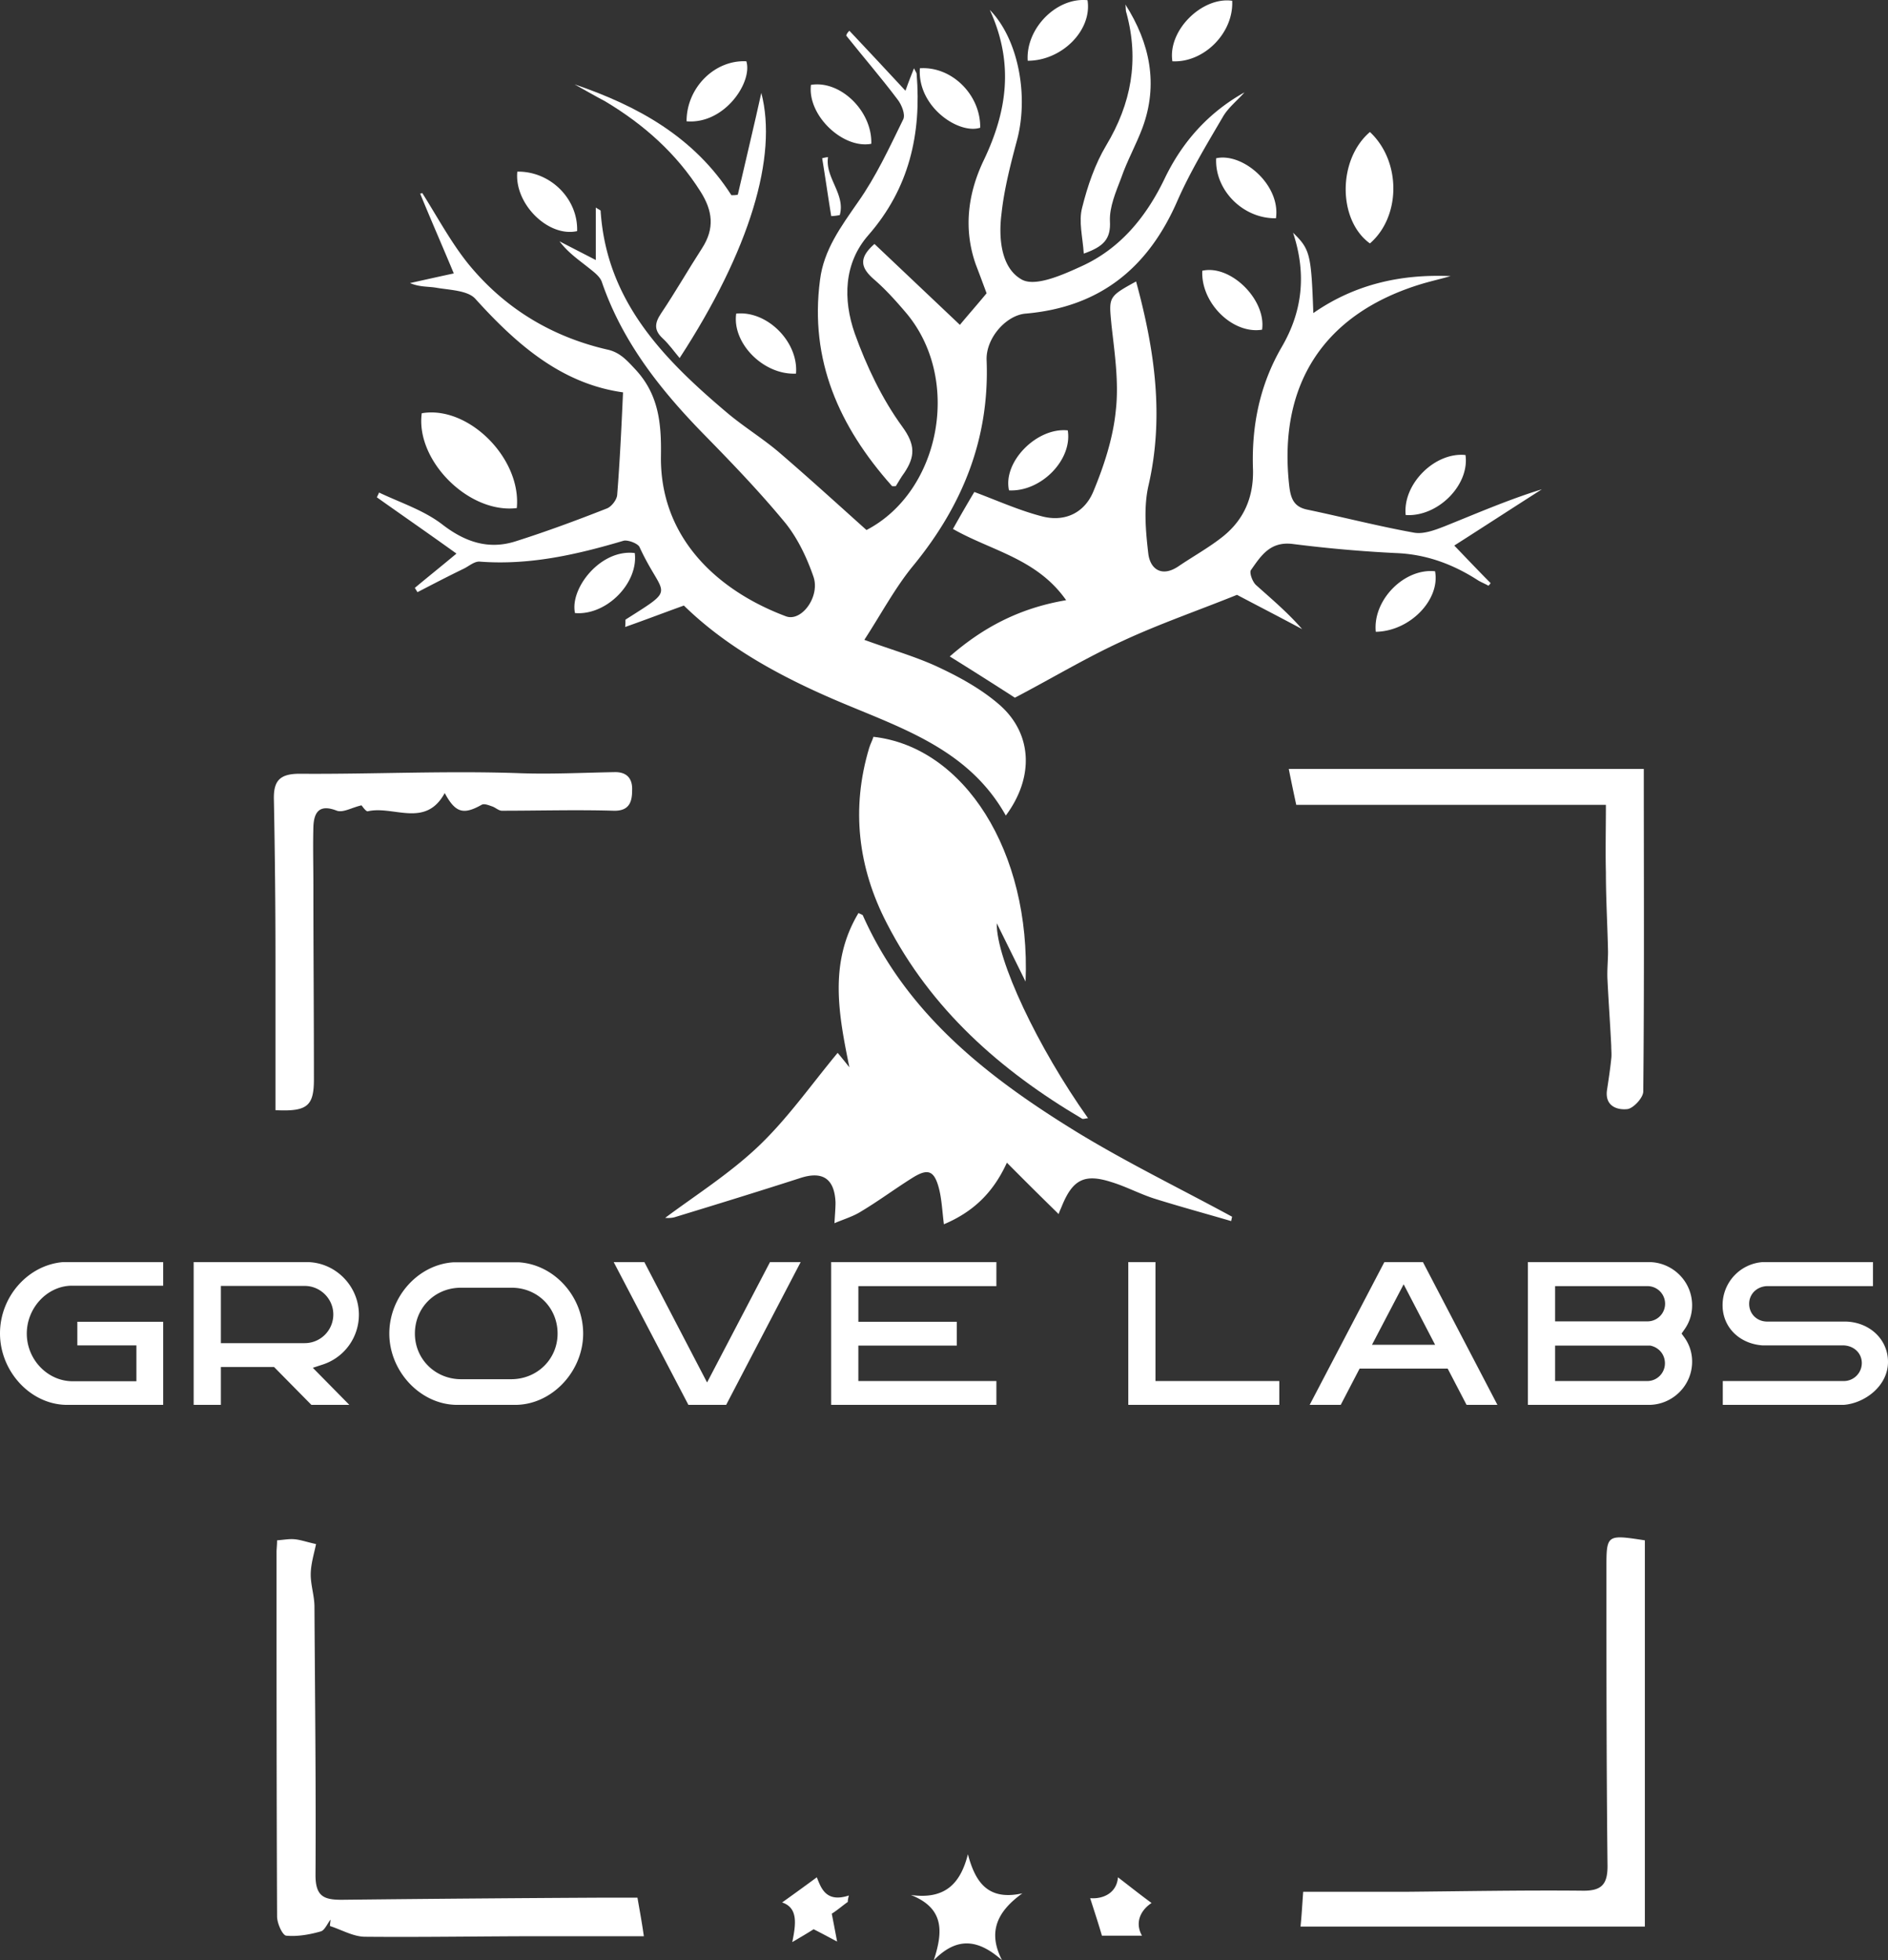 <svg width="131" height="136" fill="none" xmlns="http://www.w3.org/2000/svg"><rect width="100%" height="100%" fill="#333333" stroke="none"/><path d="M0 92.505c0 2.629 2.099 4.918 4.591 4.96h6.732V91.7H5.366v1.639h4.098v2.487H5.042c-1.732 0-3.183-1.498-3.183-3.307 0-1.752 1.366-3.25 3.028-3.32h6.436v-1.64H4.394C1.972 87.744 0 89.935 0 92.506zm22.437 2.148a3.632 3.632 0 002.465-3.448c0-1.964-1.591-3.603-3.55-3.645h-7.914v9.905h1.887v-2.628h3.69l2.591 2.628h2.634l-2.535-2.572.732-.24zm-7.112-1.47v-3.97h5.817c1.084 0 1.985.89 1.985 1.978a1.987 1.987 0 01-1.985 1.992h-5.817zm11.688-.663c0 2.6 2.126 4.903 4.647 4.945h4.155c2.521-.043 4.648-2.346 4.648-4.946 0-2.571-2-4.79-4.465-4.945h-4.535c-2.436.155-4.45 2.374-4.45 4.945zm8.62-3.18c1.745.07 3.055 1.441 3.055 3.18 0 1.766-1.408 3.165-3.225 3.165h-3.465c-1.802 0-3.21-1.4-3.21-3.166 0-1.738 1.31-3.108 3.055-3.179h3.79zm13.427 6.57l-4.351-8.35h-2.127l5.183 9.905h2.62l5.169-9.905h-2.127l-4.366 8.35zm20.075-8.35H57.67v9.905h11.465v-1.653h-9.578v-2.459h6.831V91.7h-6.83v-2.473h9.577V87.56zm9.152 9.905h10.479v-1.653h-8.592V87.56h-1.887v9.905zm23.472 0h2.141l-5.169-9.905h-2.676l-5.183 9.905h2.155l1.31-2.515h6.112l1.31 2.515zm-2.183-4.168h-4.38l2.197-4.197 2.183 4.197zm17.833 1.173c0-.622-.183-1.188-.535-1.682l-.197-.269.197-.282c.352-.495.535-1.06.535-1.682 0-1.639-1.324-2.953-2.929-2.995h-8.465v9.905h8.465c1.605-.043 2.929-1.356 2.929-2.996zm-9.507-5.243h6.409a1.222 1.222 0 010 2.445h-6.409v-2.445zm0 6.585v-2.459h6.606c.605.127 1.014.622 1.014 1.23 0 .678-.549 1.229-1.225 1.229h-6.395zM131 94.484c0-1.569-1.282-2.756-2.929-2.798h-5.451c-.718 0-1.253-.537-1.253-1.23 0-.678.521-1.187 1.211-1.229h7.38V87.56h-7.648a2.994 2.994 0 00-2.788 2.995c0 1.512 1.154 2.67 2.774 2.784h5.648c.718.042 1.239.551 1.239 1.23a1.25 1.25 0 01-1.267 1.243h-8.38v1.653h8.394c1.464-.113 3.07-1.314 3.07-2.981zM19.225 106.863c.482-.037.852-.111 1.223-.074.407.037.815.186 1.482.334-.149.706-.37 1.413-.37 2.119 0 .743.259 1.486.259 2.23.037 6.206.11 12.412.073 18.619 0 1.486.593 1.709 1.816 1.709a3016.67 3016.67 0 0118.3-.148h2.222c.148.855.296 1.635.444 2.676h-7.112c-4.075 0-8.15.074-12.224.037-.815 0-1.63-.483-2.445-.744 0-.148.037-.297.037-.445-.223.297-.408.743-.667.817-.778.223-1.63.372-2.408.297-.26-.037-.63-.854-.63-1.337-.037-8.437-.037-16.836-.037-25.272 0-.223.037-.483.037-.818zm94.905 0v26.796H90.237c.075-.706.112-1.413.186-2.416h7.334c4.001-.037 7.965-.112 11.965-.074 1.408.037 1.852-.409 1.815-1.859-.074-6.838-.074-13.639-.074-20.477 0-2.379 0-2.379 2.667-1.97zM19.114 77.02V66.651c0-3.716-.037-7.432-.11-11.149-.038-1.3.37-1.821 1.777-1.821 5.112.037 10.224-.223 15.336-.037 2.186.074 4.334-.037 6.483-.075.963-.037 1.296.52 1.26 1.264 0 .78-.186 1.45-1.297 1.412-2.593-.074-5.15 0-7.742 0-.223 0-.445-.223-.667-.297-.222-.074-.556-.223-.741-.111-1.26.706-1.815.557-2.556-.818-1.334 2.453-3.556.855-5.334 1.264-.148.037-.445-.447-.445-.41-.666.15-1.26.521-1.704.372-1.222-.483-1.593.112-1.63 1.115-.037 1.375 0 2.713 0 4.088 0 4.46.037 8.92.037 13.417 0 1.858-.444 2.267-2.667 2.155zm94.942-23.674c0 7.508.037 14.94-.037 22.373 0 .446-.704 1.19-1.111 1.227-.667.074-1.556-.186-1.408-1.3.111-.744.223-1.45.297-2.194.037-.297 0-.594 0-.891-.074-1.524-.186-3.048-.26-4.572-.037-.669.037-1.338.037-1.97-.037-1.82-.148-3.642-.148-5.5-.037-1.486 0-3.01 0-4.682H89.941c-.185-.855-.333-1.561-.519-2.49h24.634zm-50.86 78.12c2.37.334 3.445-.78 3.963-2.825.52 1.97 1.408 3.234 3.779 2.713-1.704 1.227-2.445 2.639-1.408 4.646-1.63-1.449-3.111-1.672-4.741 0 .63-1.933.778-3.605-1.593-4.534zm13.261 2.824c-.222-.78-.518-1.672-.815-2.601.964.074 1.853-.409 1.927-1.449.778.594 1.518 1.189 2.333 1.783-.74.484-1.185 1.338-.666 2.267h-2.779zm-19.781-4.05c.296.743.63 1.783 2.223 1.263-.037.149-.074.297-.074.446-.37.26-.704.558-1.112.818.111.557.223 1.152.37 1.932-.629-.334-1.11-.594-1.63-.855-.407.261-.851.521-1.48.892.258-1.263.407-2.378-.705-2.75a179.6 179.6 0 002.408-1.746zm3.297-85.85c2.037.743 3.779 1.226 5.371 2.007 1.408.669 2.853 1.486 4.038 2.527 2.26 2.007 2.37 5.017.407 7.656-2.518-4.497-7-5.984-11.335-7.805-4.075-1.71-7.964-3.79-11.002-6.764-1.444.52-2.704 1.004-4.074 1.487.037-.372 0-.483.037-.52 3.63-2.305 2.593-1.487.963-5.017-.111-.26-.815-.52-1.111-.447-3.26.967-6.52 1.71-9.965 1.45-.37-.037-.741.297-1.111.483-1.075.52-2.149 1.078-3.223 1.635-.074-.111-.111-.185-.185-.297.889-.743 1.778-1.45 2.889-2.379-1.963-1.412-3.741-2.638-5.52-3.902.038-.111.112-.223.149-.334 1.481.706 3.111 1.226 4.408 2.23 1.593 1.226 3.223 1.746 5.075 1.152 2.111-.67 4.223-1.45 6.297-2.267.333-.112.704-.595.741-.93.185-2.34.296-4.645.407-7.135-4.26-.595-7.371-3.308-10.26-6.504-.52-.557-1.704-.594-2.63-.743-.593-.112-1.186-.037-1.89-.334 1-.223 2-.447 3.038-.67-.741-1.783-1.556-3.642-2.334-5.537.037 0 .111-.037.148-.037 1.037 1.635 1.964 3.382 3.186 4.905 2.519 3.085 5.779 5.055 9.631 5.947.89.186 1.37.743 1.963 1.375 1.63 1.747 1.816 3.753 1.779 6.02-.075 5.724 4 9.366 8.668 11.113 1.074.408 2.37-1.338 1.926-2.713-.445-1.301-1.074-2.639-1.926-3.717-1.741-2.118-3.63-4.088-5.52-6.02-3.111-3.16-5.816-6.541-7.26-10.778-.148-.372-.556-.669-.926-.966-.704-.558-1.408-1.04-2-1.821.777.408 1.518.78 2.518 1.3v-3.642c.222.149.334.186.334.223.407 6.281 4.37 10.295 8.816 14.048 1.111.93 2.37 1.71 3.482 2.64 2.037 1.746 4.038 3.567 6.15 5.462 5.148-2.676 6.667-10.555 2.666-15.163-.666-.78-1.37-1.56-2.148-2.23-.89-.78-1.111-1.45.037-2.453l5.927 5.612c.518-.631 1.148-1.338 1.852-2.192-.222-.595-.482-1.301-.74-1.97-.89-2.49-.556-4.98.555-7.284 1.593-3.345 2.111-6.69.407-10.406 2 2.044 2.704 5.983 1.89 9.03-.445 1.673-.89 3.383-1.075 5.092-.222 1.71-.037 3.828 1.445 4.609.963.483 2.852-.372 4.149-.967 2.667-1.226 4.445-3.419 5.704-6.02 1.223-2.565 3.038-4.609 5.557-6.021-.482.557-1.111 1.04-1.482 1.672-1.111 1.896-2.26 3.791-3.148 5.798-2.038 4.72-5.409 7.433-10.558 7.879-1.333.111-2.741 1.672-2.704 3.196.222 5.463-1.667 10.109-5.075 14.271-1.26 1.524-2.223 3.345-3.408 5.166z" fill="#fff"/><path d="M78.828 19.527c1.297 4.757 1.963 9.402.852 14.197-.333 1.486-.185 3.159 0 4.72.148 1.077.963 1.598 2.074.854 1.038-.706 2.186-1.337 3.15-2.118 1.407-1.152 2.074-2.676 2.037-4.571-.112-3.01.444-5.872 2-8.548 1.408-2.416 1.74-5.017.778-7.916 1.185 1.152 1.26 1.487 1.407 5.575 2.89-2.007 6.076-2.713 9.521-2.565-.63.186-1.297.335-1.927.52-6.853 2.045-10.075 6.988-9.26 14.086.11.855.333 1.412 1.259 1.598 2.482.52 4.927 1.152 7.409 1.598.666.111 1.444-.186 2.111-.446 2.223-.892 4.445-1.858 6.742-2.564-2.037 1.3-4.038 2.601-6.075 3.902 1 1.04 1.741 1.821 2.519 2.602-.037.074-.111.148-.148.185-.26-.148-.556-.26-.778-.409-1.741-1.114-3.593-1.783-5.668-1.858a92.813 92.813 0 01-7.15-.632c-1.555-.185-2.185.818-2.889 1.822-.11.185.111.817.37 1.04 1.075.966 2.186 1.896 3.187 3.048-1.593-.855-3.186-1.673-4.52-2.379-2.667 1.078-5.371 2.007-7.927 3.196-2.519 1.152-4.927 2.602-7.483 3.94a320.524 320.524 0 00-4.519-2.862c2.26-1.97 4.779-3.345 8.075-3.902-2.037-2.9-5.186-3.42-7.853-4.943.519-.93 1.037-1.821 1.482-2.565 1.593.595 3.075 1.264 4.63 1.673 1.593.446 3-.186 3.63-1.71.742-1.783 1.371-3.716 1.556-5.611.223-1.933-.074-3.94-.296-5.91-.185-1.97-.26-1.97 1.704-3.047zm6.594 65.186c-1.778-.52-3.556-1.003-5.334-1.56-1.038-.335-2-.856-3-1.153-1.853-.594-2.668-.148-3.409 1.673-.074.185-.185.408-.222.557a313.546 313.546 0 01-3.593-3.568c-1 2.193-2.445 3.457-4.371 4.274-.112-.892-.149-1.71-.334-2.453-.333-1.3-.778-1.45-1.89-.743-1.184.743-2.333 1.598-3.518 2.304-.519.335-1.148.52-1.852.818.037-.632.074-1.04.074-1.45-.074-1.672-.926-2.192-2.482-1.672-2.89.93-5.779 1.821-8.705 2.713-.297.074-.63.037-.63.037 2.037-1.523 4.445-3.047 6.445-4.943 2.038-1.932 3.668-4.273 5.52-6.503.222.26.518.631.815 1.003-.741-3.642-1.445-7.247.63-10.703.148.074.259.111.296.148 3.075 6.913 8.742 11.298 14.928 15.09 3.482 2.118 7.15 3.901 10.706 5.834-.037.074-.037.186-.074.297z" fill="#fff"/><path d="M71.16 68.1c-.74-1.486-1.296-2.638-2-4.05-.037 2.527 2.852 8.622 6.334 13.528-.148 0-.296.074-.407.037-5.668-3.345-10.484-7.582-13.558-13.565-2-3.865-2.482-7.953-1.223-12.153.075-.26.223-.52.297-.78C66.9 51.823 71.53 59.07 71.16 68.1zM58.936 2.134c1.222 1.3 2.482 2.639 3.89 4.162.259-.743.407-1.077.592-1.56.074.185.185.297.185.408.334 4.163-.518 7.916-3.334 11.15-1.74 1.97-1.778 4.497-.963 6.838.815 2.267 1.89 4.534 3.297 6.466.926 1.264.89 2.082.148 3.197-.222.297-.407.631-.592.929-.149 0-.26.037-.297-.037-3.63-4.088-5.704-8.697-4.964-14.271.26-2.082 1.445-3.68 2.63-5.39 1.26-1.783 2.186-3.79 3.15-5.76.147-.334-.112-1.003-.408-1.375-1.149-1.524-2.371-2.936-3.556-4.422.037-.15.148-.26.222-.335zM39.858 5.85c4.372 1.487 8.298 3.643 10.891 7.694.148 0 .297 0 .445-.038.555-2.415 1.148-4.868 1.63-7.06 1.148 4.385-.778 10.888-5.668 18.395-.407-.483-.74-.966-1.185-1.375-.593-.557-.556-1.04-.111-1.71 1-1.486 1.889-3.047 2.852-4.533.889-1.375.74-2.602-.111-3.94-1.667-2.638-3.927-4.645-6.594-6.243-.704-.372-1.408-.78-2.148-1.19zM78.087.313c1.704 2.676 2.297 5.537 1.186 8.548-.445 1.19-1.075 2.304-1.482 3.493-.37.966-.815 2.007-.778 2.973.074 1.264-.445 1.784-1.815 2.267-.074-1.152-.37-2.23-.111-3.196.37-1.486.889-3.01 1.667-4.31 1.74-2.9 2.296-5.91 1.407-9.18-.074-.186-.037-.41-.074-.595z" fill="#fff"/><path d="M57.454 10.905c-.222 1.412 1.222 2.564.815 4.014a3.239 3.239 0 01-.593.074c-.222-1.338-.407-2.676-.63-4.014.149-.037.297-.074.408-.074zM29.264 28.67c3.223-.558 6.927 3.121 6.594 6.578-3.334.408-7.038-3.308-6.594-6.579zM85.496.053c.111 2.23-1.963 4.31-4.149 4.2-.333-2.156 2.075-4.497 4.149-4.2zm9.964 43.779c-.222-2.192 1.964-4.422 4.112-4.2.37 1.97-1.74 4.163-4.112 4.2zm2.075-8.102c-.222-2.155 2.037-4.385 4.149-4.162.296 2.081-1.926 4.311-4.149 4.163zm-9.002-20.588c-2.296.037-4.26-1.97-4.148-4.163 1.852-.409 4.482 1.858 4.148 4.163zM63.826 4.736c2.222-.15 4.223 1.858 4.185 4.125-1.481.483-4.37-1.45-4.185-4.125zm-7.557 1.152c2.037-.335 4.26 1.82 4.186 4.088-1.964.371-4.446-1.97-4.186-4.088zM44.044 38.37c.26 2.08-1.963 4.348-4.148 4.162-.37-1.71 1.778-4.46 4.148-4.163zm3.594-29.955c0-2.342 1.963-4.274 4.148-4.163.445 1.45-1.518 4.386-4.148 4.163zm7.593 17.505c-2.26.11-4.445-2.12-4.148-4.163 2.148-.223 4.334 1.97 4.148 4.162zM71.308 4.215c-.148-2.23 2-4.422 4.15-4.2.332 2.082-1.779 4.2-4.15 4.2zM87.57 22.872c-2.037.334-4.26-1.858-4.148-4.088 1.963-.446 4.445 2.007 4.148 4.088zm7.483-13.714c2.186 2.044 2.149 5.872 0 7.73-2.222-1.598-2.26-5.797 0-7.73zM74.087 29.859c.333 2.044-1.853 4.273-4.075 4.162-.445-1.97 1.926-4.385 4.075-4.162zM35.895 11.908c2.297-.037 4.223 1.896 4.149 4.126-2 .446-4.371-1.896-4.15-4.126z" fill="#fff"/></svg>